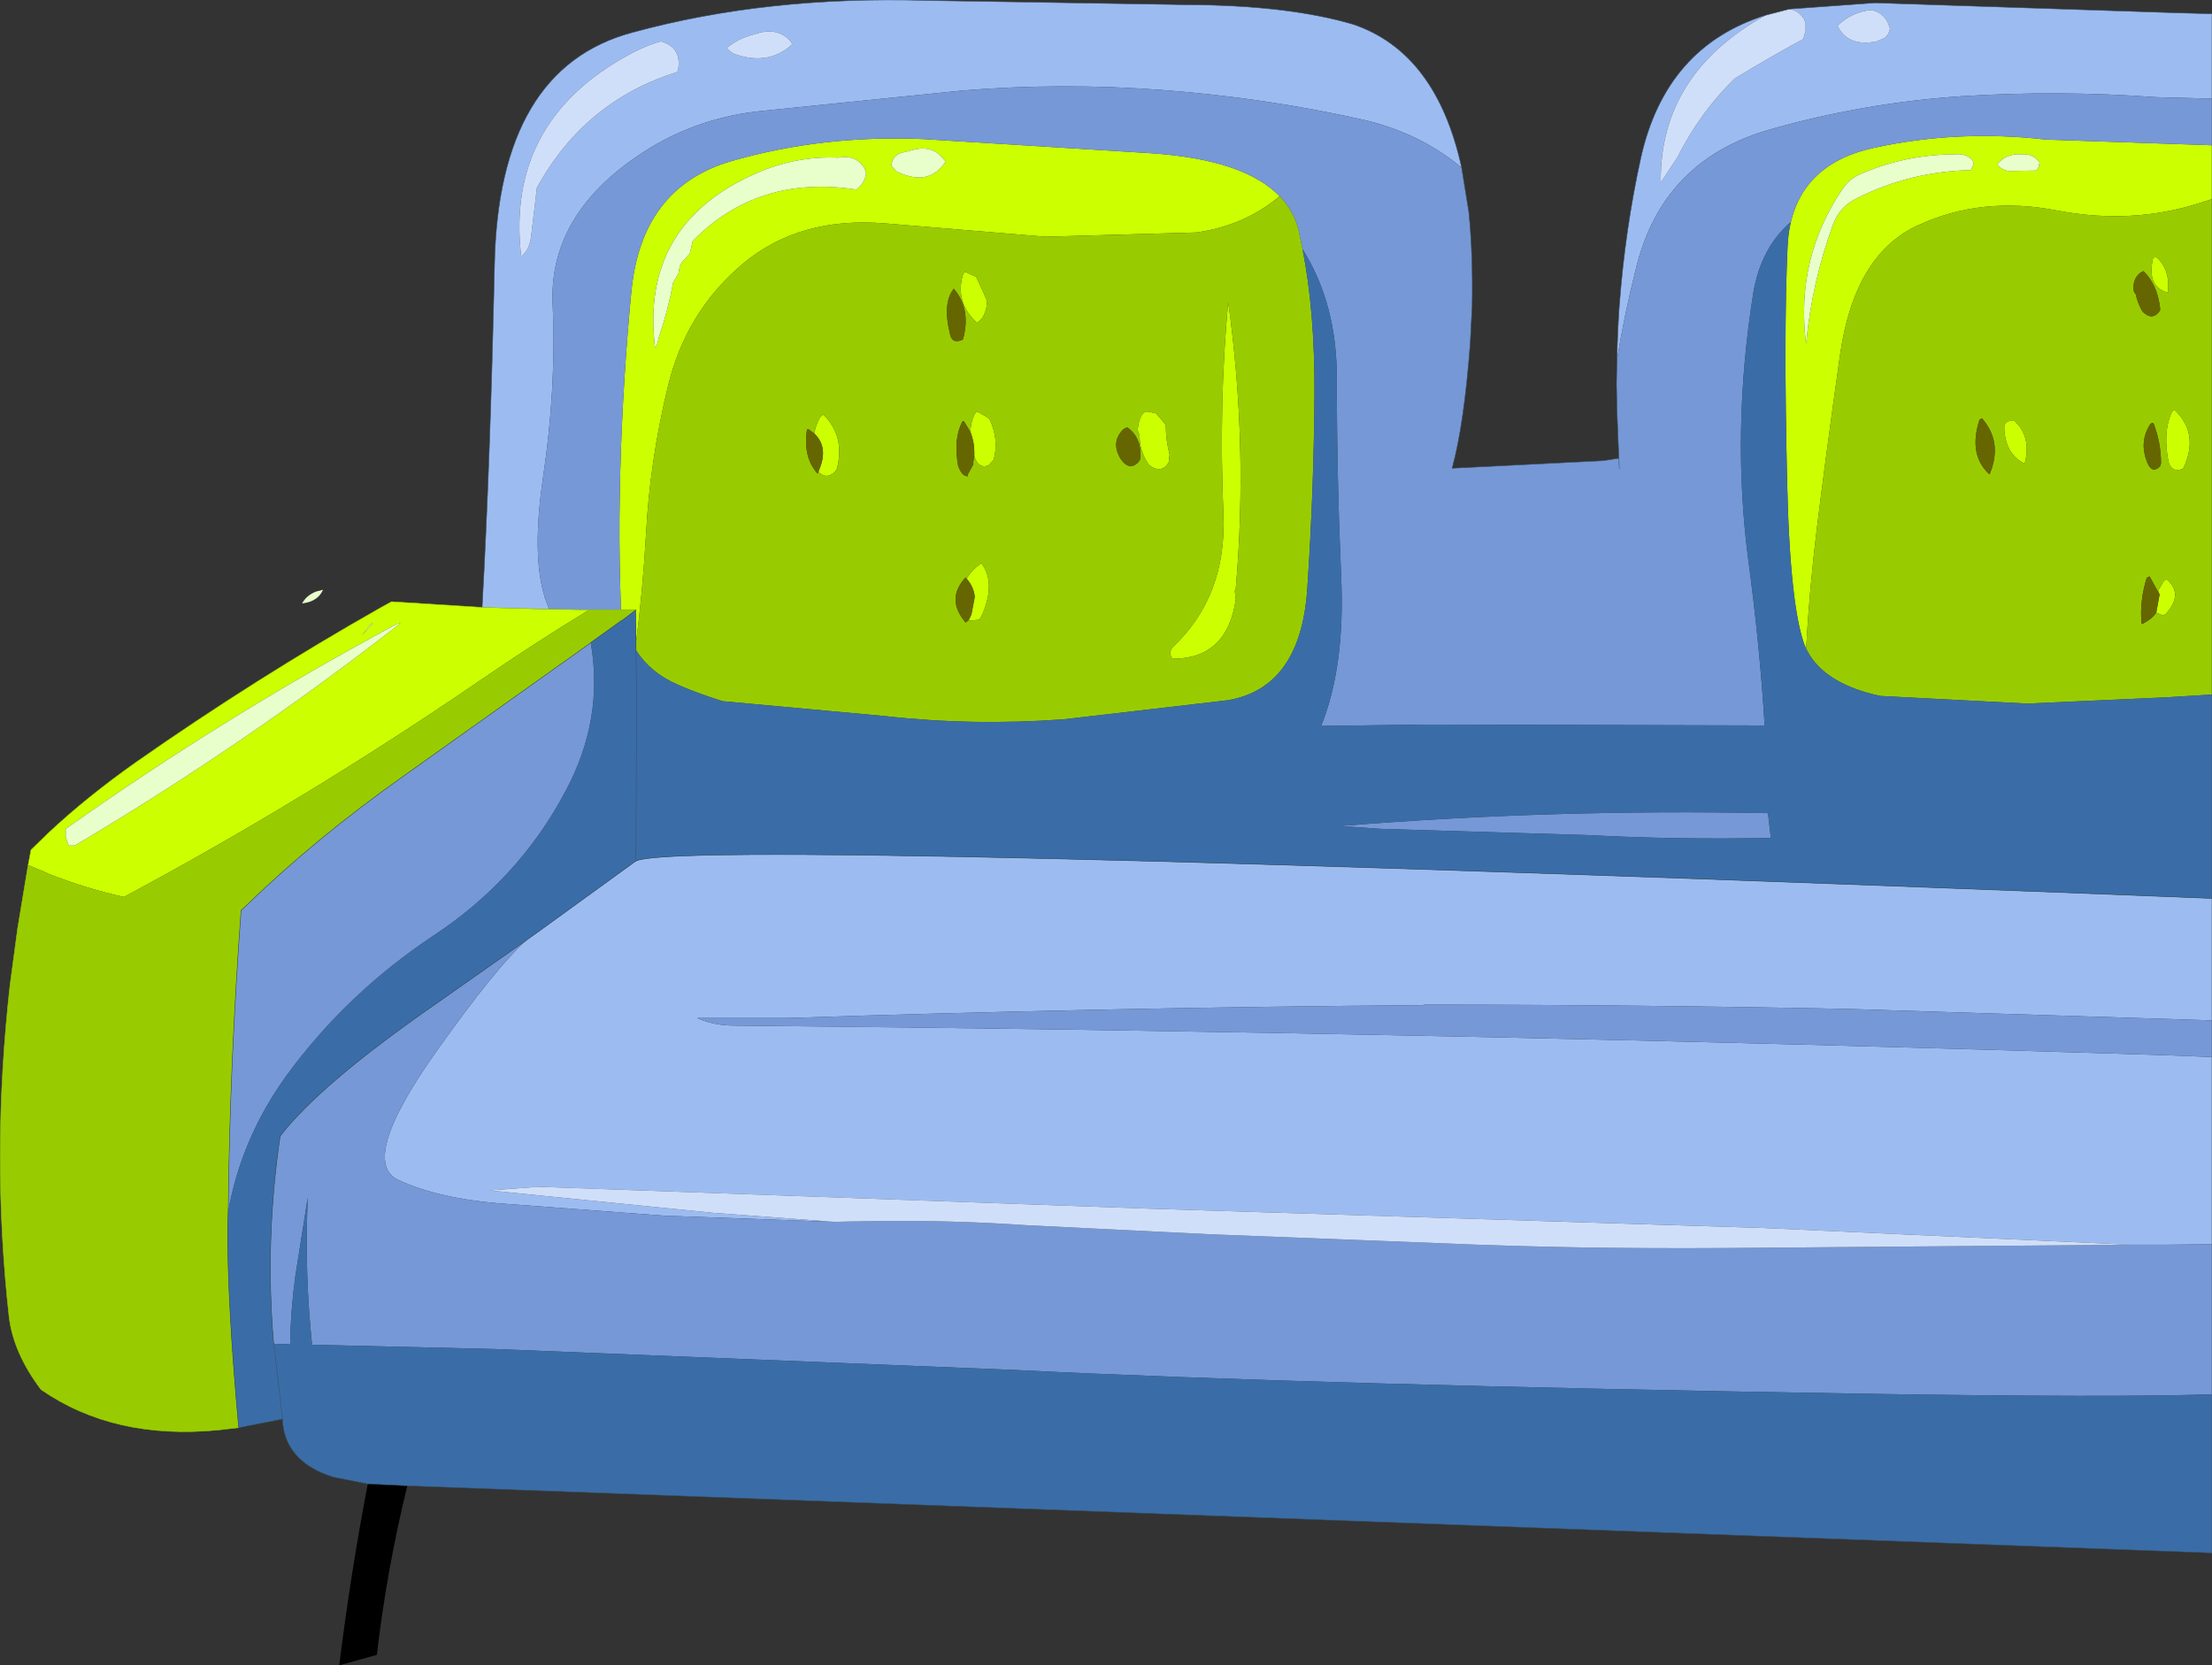 <?xml version="1.0" encoding="UTF-8" standalone="no"?>
<svg xmlns:xlink="http://www.w3.org/1999/xlink" height="174.8px" width="232.15px" xmlns="http://www.w3.org/2000/svg">
  <rect width="100%" height="100%" fill="#333333" stroke="none"/>
  <g transform="matrix(1.0, 0.0, 0.0, 1.0, 0.05, 0.0)">
    <path d="M209.6 17.2 L209.65 17.35 Q210.1 17.9 210.85 17.95 L213.65 17.9 213.9 17.55 214.0 17.05 213.9 16.9 Q213.2 16.1 212.1 16.2 210.5 16.1 209.6 17.2 M207.05 16.95 L206.95 16.8 Q206.3 16.1 205.2 16.2 200.0 16.2 195.25 18.25 194.05 18.75 193.35 19.8 188.35 27.15 189.5 36.1 190.1 29.65 192.35 23.5 193.05 21.7 194.75 20.85 200.35 18.0 206.8 17.85 L207.05 17.3 207.05 17.15 207.05 16.95 M232.1 15.25 L232.1 20.9 230.85 21.3 Q223.7 23.6 215.85 22.1 207.95 20.55 201.25 23.65 194.55 26.7 193.05 37.35 191.55 47.95 190.6 55.7 189.85 61.85 189.5 68.1 187.8 64.2 187.5 50.2 187.15 34.7 187.55 26.05 187.6 24.55 187.9 23.3 189.4 17.05 196.7 15.5 205.45 13.6 214.65 14.65 L232.1 15.25 M2.9 90.8 L3.2 89.2 4.7 87.75 5.0 87.45 Q9.05 83.65 14.3 79.95 26.8 71.2 39.95 63.75 L41.05 63.15 50.55 63.75 57.6 63.95 61.05 64.0 61.15 64.0 61.8 64.0 Q55.9 67.6 50.15 71.55 32.1 83.9 12.95 94.15 8.9 93.25 5.0 91.7 L4.7 91.55 2.9 90.8 M228.15 43.0 Q230.8 45.5 229.1 49.15 L228.95 49.25 Q227.9 49.6 227.55 48.55 226.9 45.4 227.9 43.2 L228.15 43.0 M227.5 30.4 L227.45 30.7 Q225.25 30.15 225.9 27.15 225.95 26.95 226.35 27.05 227.65 28.3 227.5 30.4 M211.4 44.2 Q213.1 45.8 212.5 48.45 L212.4 48.65 Q210.4 47.65 210.3 44.95 210.25 44.1 211.2 44.2 L211.4 44.2 M226.6 62.4 L226.45 62.0 227.05 60.95 227.35 60.8 Q229.15 62.35 227.25 64.45 L226.95 64.6 226.25 64.3 226.6 62.4 M134.25 20.6 Q130.55 23.7 125.5 24.4 L109.7 24.85 92.85 23.45 Q83.85 22.7 77.9 27.7 71.95 32.7 70.05 40.55 68.15 48.4 67.75 56.05 67.4 62.1 66.7 67.45 L66.65 64.05 66.7 64.0 66.65 64.0 65.2 64.0 65.1 64.0 65.1 63.4 65.05 61.75 Q64.9 56.75 65.0 51.75 65.15 42.55 66.05 32.3 L66.2 30.75 Q67.2 19.65 76.75 16.9 86.3 14.15 96.85 14.6 L121.0 16.1 Q130.6 16.8 134.25 20.6 M129.55 62.0 L129.6 62.6 129.65 62.9 Q128.75 69.15 123.0 69.15 122.55 68.55 123.0 67.95 128.7 62.6 128.35 54.0 127.85 42.4 128.85 31.7 130.95 46.7 129.65 61.7 L129.55 62.0 M98.85 16.55 Q97.85 15.35 96.1 15.65 L94.95 15.95 Q93.6 16.15 93.5 17.4 L94.05 18.0 Q97.45 19.65 99.2 16.95 L98.85 16.55 M90.35 19.4 Q90.8 18.8 90.85 18.15 L90.7 17.7 Q89.8 16.2 87.95 16.55 83.55 16.35 79.4 18.15 67.1 23.5 68.7 36.5 L68.9 36.2 69.1 35.4 Q70.05 32.6 70.6 29.65 L71.15 28.7 71.3 27.9 71.55 27.5 72.35 26.6 72.45 26.15 72.65 25.3 Q79.5 18.3 89.85 19.9 L90.35 19.4 M121.3 43.4 L122.1 44.35 122.3 44.6 Q122.3 46.2 122.7 47.7 L122.6 48.55 Q121.95 49.65 120.8 49.0 L120.5 48.75 Q119.55 47.4 119.55 45.75 L119.35 45.15 Q119.4 44.35 119.7 43.7 119.9 43.25 120.25 43.2 L120.65 43.25 121.3 43.4 M103.5 31.5 Q103.6 32.6 102.95 33.5 L102.5 33.9 Q100.1 31.7 101.05 28.7 101.1 28.6 101.3 28.55 L101.8 28.8 102.4 29.05 103.25 30.9 103.5 31.5 M85.4 45.5 Q85.55 44.65 86.0 43.8 L86.35 43.5 Q88.65 45.75 87.8 49.15 L87.65 49.45 Q86.75 50.4 85.85 49.55 L85.9 49.35 Q86.95 46.95 85.4 45.5 M101.8 45.35 Q101.8 44.4 102.2 43.55 102.3 43.3 102.5 43.2 L103.5 43.75 103.8 44.0 Q104.8 46.05 104.25 48.25 L103.7 48.85 Q102.9 49.15 102.45 48.45 L102.3 48.15 102.2 47.8 Q102.25 46.5 101.8 45.35 M101.9 64.5 L102.25 62.65 Q102.15 61.6 101.4 60.75 101.9 59.85 102.9 59.15 L102.9 59.05 Q104.55 61.15 102.95 64.7 L102.7 65.05 101.6 65.15 101.9 64.5 M39.1 65.4 L38.95 65.45 Q36.8 67.95 39.1 65.4 M42.0 65.4 L41.6 65.5 Q23.65 75.1 6.85 87.0 L6.85 87.85 7.15 88.75 7.8 88.75 Q25.75 78.1 42.0 65.4" fill="#ccff00" fill-rule="evenodd" stroke="none"/>
    <path d="M207.05 16.95 L207.05 17.15 207.05 17.3 206.8 17.85 Q200.35 18.0 194.75 20.85 193.05 21.7 192.35 23.5 190.1 29.65 189.5 36.1 188.35 27.15 193.35 19.8 194.05 18.75 195.25 18.25 200.0 16.2 205.2 16.2 206.3 16.1 206.95 16.8 L207.05 16.95 M209.6 17.2 Q210.5 16.1 212.1 16.2 213.2 16.1 213.9 16.9 L214.0 17.05 213.9 17.55 213.65 17.9 210.85 17.95 Q210.1 17.9 209.65 17.35 L209.6 17.2 M90.35 19.4 L89.85 19.9 Q79.5 18.3 72.65 25.3 L72.45 26.15 72.35 26.6 71.55 27.5 71.3 27.9 71.15 28.7 70.6 29.65 Q70.05 32.6 69.1 35.4 L68.9 36.2 68.7 36.5 Q67.1 23.5 79.4 18.15 83.55 16.35 87.95 16.55 89.8 16.2 90.7 17.7 L90.85 18.15 Q90.8 18.8 90.35 19.4 M98.85 16.55 L99.2 16.95 Q97.45 19.65 94.05 18.0 L93.5 17.4 Q93.6 16.15 94.95 15.95 L96.1 15.65 Q97.85 15.35 98.85 16.55 M42.0 65.4 Q25.75 78.1 7.8 88.75 L7.15 88.75 6.85 87.85 6.85 87.0 Q23.65 75.1 41.6 65.5 L42.0 65.4 M39.1 65.4 Q36.8 67.95 38.95 65.45 L39.1 65.4 M33.1 62.1 L33.85 61.9 Q33.45 62.85 32.35 63.2 L31.65 63.35 Q32.1 62.5 33.1 62.1" fill="#e8ffcc" fill-rule="evenodd" stroke="none"/>
    <path d="M232.1 10.35 L226.25 10.2 Q215.95 9.45 205.8 10.1 195.4 10.8 185.5 13.65 174.4 16.9 171.65 28.15 170.45 32.9 169.65 37.75 169.7 34.9 169.9 32.1 170.5 24.1 172.15 16.6 174.75 4.9 185.25 1.6 174.1 7.8 174.25 19.15 L176.0 16.5 Q178.4 11.75 182.0 8.25 185.6 6.05 189.2 4.1 L189.45 3.25 189.45 2.45 189.3 2.05 Q188.75 1.1 187.75 0.95 L196.75 0.3 228.4 1.35 232.1 1.45 232.1 10.35 M232.1 94.3 L232.1 100.45 232.1 107.1 194.0 105.9 Q171.7 105.45 149.35 105.45 L149.35 105.5 Q115.95 105.75 82.7 106.85 L73.1 106.85 Q74.8 107.65 77.05 107.65 151.9 108.35 226.95 110.75 L232.1 110.95 232.1 126.95 232.1 127.95 232.1 128.05 232.1 130.6 227.0 130.65 223.55 130.65 185.15 128.9 120.1 126.85 56.0 124.55 56.0 124.6 51.3 124.95 74.8 127.3 87.55 128.25 69.65 127.6 52.25 126.3 Q45.85 125.75 41.75 123.85 37.6 121.9 45.65 110.5 52.1 101.4 55.25 98.65 L56.65 97.65 66.65 90.4 Q70.95 87.9 232.1 94.3 M50.55 63.75 Q51.4 48.55 51.85 27.85 52.25 7.15 66.35 3.4 80.45 -0.45 97.25 0.05 L124.6 0.5 Q135.15 0.55 141.95 2.55 150.7 5.5 153.35 17.6 148.9 13.9 142.95 12.55 132.65 10.25 122.0 9.45 111.4 8.65 100.95 9.5 L79.35 11.7 Q71.9 12.6 65.9 17.05 57.55 23.2 57.95 31.95 58.35 40.65 56.95 50.05 55.55 59.5 57.6 63.95 L50.55 63.75 M198.3 3.0 L198.15 2.55 Q197.7 1.35 196.35 1.05 194.3 1.25 192.8 2.7 193.85 4.95 196.9 4.35 L197.7 4.0 Q198.2 3.65 198.3 3.0 M71.15 7.1 Q71.4 4.9 69.3 4.35 67.65 4.8 65.85 5.8 53.0 12.85 54.65 26.9 55.55 26.25 55.7 24.7 L56.3 19.7 56.55 19.25 Q61.55 10.5 71.05 7.55 L71.15 7.1 M83.1 4.65 L82.9 4.3 Q81.7 3.0 79.8 3.4 L78.95 3.65 Q77.4 4.05 76.2 5.05 L76.85 5.6 Q80.55 7.0 83.1 4.65" fill="#9cbcf1" fill-rule="evenodd" stroke="none"/>
    <path d="M169.65 37.75 Q170.45 32.9 171.65 28.15 174.4 16.9 185.5 13.65 195.4 10.8 205.8 10.1 215.95 9.45 226.25 10.2 L232.1 10.35 232.1 14.4 232.1 15.25 214.65 14.65 Q205.45 13.6 196.7 15.5 189.4 17.05 187.9 23.3 184.75 26.0 183.95 30.8 181.65 45.3 183.45 58.9 184.65 67.85 185.15 76.15 L149.35 76.05 138.6 76.2 Q141.15 69.9 140.7 60.4 140.25 50.1 140.25 39.85 140.3 31.95 136.65 26.15 L136.25 24.25 Q135.75 22.15 134.25 20.6 130.6 16.8 121.0 16.1 L96.85 14.6 Q86.3 14.15 76.75 16.9 67.2 19.65 66.2 30.75 L66.05 32.3 Q65.15 42.55 65.0 51.75 64.9 56.75 65.05 61.75 L65.1 63.4 65.1 64.0 62.15 64.0 61.8 64.0 61.15 64.0 61.05 64.0 57.6 63.95 Q55.55 59.5 56.95 50.05 58.35 40.65 57.95 31.95 57.55 23.2 65.9 17.05 71.9 12.6 79.35 11.7 L100.95 9.5 Q111.4 8.65 122.0 9.45 132.65 10.25 142.95 12.55 148.9 13.9 153.35 17.6 L154.1 22.25 Q154.55 26.7 154.45 32.1 L154.25 36.05 Q153.6 44.6 152.35 49.15 L168.25 48.35 169.85 48.1 169.65 43.05 169.6 40.3 169.65 37.75 M169.9 49.2 L169.85 48.1 169.9 49.2 M232.1 107.1 L232.1 110.95 226.95 110.75 Q151.9 108.35 77.05 107.65 74.8 107.65 73.1 106.85 L82.7 106.85 Q115.95 105.75 149.35 105.5 L149.35 105.45 Q171.7 105.45 194.0 105.9 L232.1 107.1 M232.1 130.6 L232.1 144.2 232.1 146.35 Q222.1 146.7 196.1 146.3 137.5 145.35 106.55 143.8 L51.95 141.6 32.7 141.15 Q31.9 133.5 32.25 125.7 L30.95 133.9 Q30.45 137.55 30.4 141.1 L28.7 141.05 28.65 140.8 Q27.75 130.15 29.35 119.25 33.5 113.85 45.5 105.5 L55.25 98.65 Q52.1 101.4 45.65 110.5 37.6 121.9 41.75 123.85 45.85 125.75 52.25 126.3 L69.65 127.6 87.55 128.25 89.55 128.2 89.9 128.2 Q99.1 128.0 107.65 128.6 L126.9 129.55 151.35 130.5 Q165.05 131.1 180.8 131.0 L223.55 130.65 227.0 130.65 232.1 130.6 M185.8 87.95 Q176.0 88.15 166.5 87.65 L144.85 87.0 140.6 86.7 Q162.95 84.9 185.5 85.35 L185.8 87.95 M23.9 127.15 Q24.05 112.0 25.25 95.55 L25.85 95.0 Q33.1 87.95 42.45 81.35 L61.9 67.5 61.95 67.45 Q63.35 75.5 59.3 83.05 54.4 92.3 45.45 98.2 36.35 104.25 30.05 112.85 25.3 119.4 23.9 127.15" fill="#7698d6" fill-rule="evenodd" stroke="none"/>
    <path d="M232.1 20.9 L232.1 37.8 232.1 68.7 232.1 72.9 227.2 73.2 212.7 73.85 197.3 73.05 Q191.9 71.9 189.9 68.8 L189.5 68.1 Q189.85 61.85 190.6 55.7 191.55 47.95 193.05 37.35 194.55 26.7 201.25 23.65 207.95 20.55 215.85 22.1 223.7 23.6 230.85 21.3 L232.1 20.9 M25.0 149.85 L22.85 150.1 Q11.9 151.15 4.25 145.85 1.35 142.0 0.9 138.2 -1.0 121.2 1.0 103.4 L1.8 97.45 2.9 90.8 4.7 91.55 5.0 91.7 Q8.9 93.25 12.95 94.15 32.1 83.9 50.15 71.55 55.9 67.6 61.8 64.0 L62.15 64.0 65.1 64.0 65.2 64.0 66.65 64.0 66.65 64.05 65.4 65.0 65.15 65.15 61.95 67.45 61.9 67.5 42.45 81.35 Q33.1 87.95 25.85 95.0 L25.25 95.55 Q24.05 112.0 23.9 127.15 L23.85 128.85 Q23.8 136.65 25.0 149.85 M226.65 32.6 L226.65 32.3 Q226.35 29.85 224.9 28.45 L224.55 28.65 Q223.7 29.35 223.9 30.6 L224.1 30.9 Q224.3 31.85 224.8 32.7 225.85 33.75 226.65 32.6 M227.5 30.4 Q227.65 28.3 226.35 27.05 225.95 26.95 225.9 27.15 225.25 30.15 227.45 30.7 L227.5 30.4 M228.15 43.0 L227.9 43.2 Q226.9 45.4 227.55 48.55 227.9 49.6 228.95 49.25 L229.1 49.15 Q230.8 45.5 228.15 43.0 M207.95 43.9 L207.7 44.05 Q206.5 47.75 208.75 49.8 L208.85 49.55 Q210.1 46.35 207.95 43.9 M211.4 44.2 L211.2 44.2 Q210.25 44.1 210.3 44.95 210.4 47.65 212.4 48.65 L212.5 48.45 Q213.1 45.8 211.4 44.2 M226.6 62.4 L225.55 60.5 225.25 60.65 Q224.5 63.05 224.7 65.35 L224.75 65.5 Q225.8 65.0 226.25 64.3 L226.95 64.6 227.25 64.45 Q229.15 62.35 227.35 60.8 L227.05 60.95 226.45 62.0 226.6 62.4 M225.95 44.4 Q225.7 44.4 225.6 44.55 224.4 46.45 225.35 48.65 225.85 49.75 226.65 48.95 L226.75 48.65 Q226.75 46.45 225.95 44.4 M66.7 67.45 Q67.4 62.1 67.75 56.05 68.15 48.4 70.05 40.55 71.95 32.7 77.9 27.7 83.85 22.7 92.85 23.45 L109.7 24.85 125.5 24.4 Q130.55 23.7 134.25 20.6 135.75 22.15 136.25 24.25 L136.65 26.15 Q137.95 32.7 137.9 41.35 137.85 51.3 137.15 61.8 136.45 72.2 128.8 73.5 L111.6 75.5 Q102.05 76.2 92.7 75.15 L75.8 73.6 Q72.95 72.7 71.05 71.85 68.2 70.6 66.7 68.25 L66.7 67.45 M129.55 62.0 L129.65 61.7 Q130.95 46.7 128.85 31.7 127.85 42.4 128.35 54.0 128.7 62.6 123.0 67.95 122.55 68.55 123.0 69.15 128.75 69.15 129.65 62.9 L129.6 62.6 129.55 62.0 M85.85 49.55 Q86.75 50.4 87.65 49.45 L87.8 49.15 Q88.65 45.75 86.35 43.5 L86.0 43.8 Q85.55 44.65 85.4 45.5 L84.8 45.05 84.65 45.05 Q84.2 48.0 85.75 49.7 L85.85 49.55 M103.5 31.5 L103.25 30.9 102.4 29.05 101.8 28.8 101.3 28.55 Q101.1 28.6 101.05 28.7 100.1 31.7 102.5 33.9 L102.95 33.5 Q103.6 32.6 103.5 31.5 M121.3 43.4 L120.65 43.25 120.25 43.2 Q119.9 43.25 119.7 43.7 119.4 44.35 119.35 45.15 L119.55 45.75 Q119.55 47.4 120.5 48.75 L120.8 49.0 Q121.95 49.65 122.6 48.55 L122.7 47.7 Q122.3 46.2 122.3 44.6 L122.1 44.35 121.3 43.4 M101.0 35.65 L101.1 35.3 Q101.8 32.35 100.05 30.3 98.85 31.8 99.65 35.05 99.85 36.15 101.0 35.65 M102.2 47.8 L102.3 48.15 102.45 48.45 Q102.9 49.15 103.7 48.85 L104.25 48.25 Q104.8 46.05 103.8 44.0 L103.5 43.75 102.5 43.2 Q102.3 43.3 102.2 43.55 101.8 44.4 101.8 45.35 L101.1 44.2 100.95 44.25 Q100.0 46.05 100.5 48.85 100.85 49.95 101.5 50.0 L101.55 49.75 102.1 48.75 102.1 48.45 102.2 47.8 M101.9 64.5 L101.6 65.15 102.7 65.05 102.95 64.7 Q104.55 61.15 102.9 59.05 L102.9 59.15 Q101.9 59.85 101.4 60.75 L101.3 60.6 101.25 60.65 Q99.2 62.9 101.3 65.35 L101.55 65.15 101.9 64.5 M119.55 48.35 L119.65 48.05 Q119.75 45.9 118.25 44.85 L117.85 45.05 Q116.5 46.4 117.55 48.15 118.55 49.6 119.55 48.35" fill="#99cc00" fill-rule="evenodd" stroke="none"/>
    <path d="M226.65 32.6 Q225.85 33.75 224.8 32.7 224.3 31.85 224.1 30.9 L223.9 30.6 Q223.7 29.35 224.55 28.65 L224.9 28.45 Q226.35 29.85 226.65 32.3 L226.65 32.6 M207.95 43.9 Q210.1 46.35 208.85 49.55 L208.75 49.8 Q206.5 47.75 207.7 44.05 L207.95 43.9 M226.25 64.3 Q225.8 65.0 224.75 65.5 L224.7 65.35 Q224.5 63.05 225.25 60.65 L225.55 60.5 226.6 62.4 226.25 64.3 M225.95 44.4 Q226.75 46.45 226.75 48.65 L226.65 48.95 Q225.85 49.75 225.35 48.65 224.4 46.45 225.6 44.55 225.7 44.4 225.95 44.4 M85.85 49.55 L85.75 49.7 Q84.2 48.0 84.65 45.05 L84.8 45.05 85.4 45.5 Q86.95 46.95 85.9 49.35 L85.85 49.55 M101.0 35.65 Q99.85 36.15 99.65 35.05 98.85 31.8 100.05 30.3 101.8 32.35 101.1 35.3 L101.0 35.65 M102.2 47.8 L102.1 48.45 102.1 48.75 101.55 49.75 101.5 50.0 Q100.85 49.95 100.5 48.85 100.0 46.05 100.95 44.25 L101.1 44.2 101.8 45.35 Q102.25 46.5 102.2 47.8 M101.4 60.75 Q102.15 61.6 102.25 62.65 L101.9 64.5 101.55 65.15 101.3 65.35 Q99.2 62.9 101.25 60.65 L101.3 60.6 101.4 60.75 M119.55 48.35 Q118.55 49.6 117.55 48.15 116.5 46.4 117.85 45.05 L118.25 44.85 Q119.75 45.9 119.65 48.05 L119.55 48.35" fill="#666600" fill-rule="evenodd" stroke="none"/>
    <path d="M187.75 0.95 Q188.75 1.1 189.3 2.05 L189.45 2.45 189.45 3.25 189.2 4.1 Q185.6 6.05 182.0 8.25 178.4 11.75 176.0 16.5 L174.25 19.15 Q174.1 7.8 185.25 1.6 L187.75 0.95 M198.3 3.0 Q198.2 3.65 197.7 4.0 L196.9 4.35 Q193.85 4.95 192.8 2.7 194.3 1.25 196.35 1.05 197.7 1.35 198.15 2.55 L198.3 3.0 M223.55 130.65 L180.8 131.0 Q165.05 131.1 151.35 130.5 L126.9 129.55 107.65 128.6 Q99.1 128.0 89.9 128.2 L89.55 128.2 87.55 128.25 74.8 127.3 51.3 124.95 56.0 124.6 56.0 124.55 120.1 126.85 185.15 128.9 223.55 130.65 M83.1 4.65 Q80.55 7.0 76.85 5.6 L76.2 5.05 Q77.4 4.05 78.95 3.65 L79.8 3.4 Q81.7 3.0 82.9 4.3 L83.1 4.65 M71.15 7.1 L71.05 7.55 Q61.55 10.5 56.55 19.25 L56.3 19.7 55.7 24.7 Q55.55 26.25 54.65 26.9 53.0 12.85 65.85 5.8 67.65 4.8 69.3 4.35 71.4 4.9 71.15 7.1" fill="#d0dff9" fill-rule="evenodd" stroke="none"/>
    <path d="M232.1 72.9 L232.1 94.3 Q70.95 87.9 66.65 90.4 L66.7 89.35 66.75 73.1 66.7 68.25 Q68.2 70.6 71.05 71.85 72.95 72.7 75.8 73.6 L92.7 75.15 Q102.05 76.2 111.6 75.5 L128.8 73.5 Q136.45 72.2 137.15 61.8 137.85 51.3 137.9 41.35 137.95 32.7 136.65 26.15 140.3 31.95 140.25 39.85 140.25 50.1 140.7 60.4 141.15 69.9 138.6 76.2 L149.35 76.05 185.15 76.15 Q184.65 67.85 183.45 58.9 181.65 45.3 183.95 30.8 184.75 26.0 187.9 23.3 187.6 24.55 187.55 26.05 187.15 34.7 187.5 50.2 187.8 64.2 189.5 68.1 L189.9 68.8 Q191.9 71.9 197.3 73.05 L212.7 73.85 227.2 73.2 232.1 72.9 M232.1 146.35 L232.1 152.15 232.1 160.65 232.1 163.0 42.7 155.95 38.55 155.75 35.0 155.05 Q33.0 154.45 31.75 153.4 29.7 151.7 29.6 148.95 L25.0 149.85 Q23.8 136.65 23.85 128.85 L23.9 127.15 Q25.3 119.4 30.05 112.85 36.35 104.25 45.45 98.2 54.4 92.3 59.3 83.05 63.35 75.5 61.95 67.45 L65.15 65.15 65.4 65.0 66.65 64.05 66.7 67.45 66.7 68.25 66.75 73.1 66.7 89.35 66.65 90.4 56.65 97.65 55.25 98.65 45.5 105.5 Q33.5 113.85 29.35 119.25 27.75 130.15 28.65 140.8 L28.7 141.05 30.4 141.1 Q30.45 137.55 30.95 133.9 L32.25 125.7 Q31.9 133.5 32.7 141.15 L51.95 141.6 106.55 143.8 Q137.5 145.35 196.1 146.3 222.1 146.7 232.1 146.35 M185.8 87.95 L185.5 85.35 Q162.95 84.9 140.6 86.7 L144.85 87.0 166.5 87.65 Q176.0 88.15 185.8 87.95 M29.6 148.95 L28.7 141.05 29.6 148.95" fill="#3a6da7" fill-rule="evenodd" stroke="none"/>
    <path d="M42.7 155.95 Q40.55 164.7 39.5 173.7 L35.55 174.8 Q36.75 165.15 38.55 155.75 L42.7 155.95" fill="#000000" fill-rule="evenodd" stroke="none"/>
    <path d="M232.1 10.35 L232.1 1.45 M232.1 10.35 L232.1 14.4 232.1 15.25 232.1 20.9 232.1 37.8 232.1 68.7 232.1 72.9 232.1 94.3 232.1 100.45 232.1 107.1 232.1 110.95 232.1 126.95 232.1 127.95 232.1 128.05 232.1 130.6 232.1 144.2 232.1 146.35 232.1 152.15 232.1 160.65 232.1 163.0 42.7 155.95 38.55 155.75 35.0 155.05 Q33.0 154.45 31.75 153.4 29.7 151.7 29.6 148.95 L25.0 149.85 Q23.8 136.65 23.85 128.85 L23.9 127.15 Q24.05 112.0 25.25 95.55 L25.85 95.0 Q33.1 87.95 42.45 81.35 L61.9 67.5 61.95 67.45 65.15 65.15 65.4 65.0 66.65 64.05 66.65 64.0 66.7 64.0 66.65 64.05 66.7 67.45 66.7 68.25 66.75 73.1 66.7 89.35 66.65 90.4 Q70.95 87.9 232.1 94.3 M66.65 64.0 L66.7 64.0 M55.25 98.65 L45.5 105.5 Q33.5 113.85 29.35 119.25 27.75 130.15 28.65 140.8 L28.7 141.05 29.6 148.95 M55.25 98.65 L56.65 97.65 66.65 90.4" fill="none" stroke="#375062" stroke-linecap="round" stroke-linejoin="round" stroke-width="0.05"/>
    <path d="M232.1 1.45 L228.4 1.35 196.75 0.3 187.75 0.95 185.25 1.6 Q174.75 4.9 172.15 16.6 170.5 24.1 169.9 32.1 169.7 34.9 169.65 37.75 L169.6 40.3 169.65 43.05 169.85 48.1 169.9 49.2 M50.55 63.75 Q51.4 48.55 51.85 27.85 52.25 7.15 66.35 3.4 80.45 -0.45 97.25 0.05 L124.6 0.5 Q135.15 0.55 141.95 2.55 150.7 5.5 153.35 17.6 L154.1 22.25 Q154.55 26.7 154.45 32.1 L154.25 36.05 Q153.6 44.6 152.35 49.15 L168.25 48.35 169.85 48.1" fill="none" stroke="#375062" stroke-linecap="round" stroke-linejoin="round" stroke-width="0.05"/>
    <path d="M25.0 149.85 L22.85 150.1 Q11.9 151.15 4.25 145.85 1.35 142.0 0.9 138.2 -1.0 121.2 1.0 103.4 L1.8 97.45 2.9 90.8 3.2 89.2 4.7 87.75 5.0 87.45 Q9.05 83.65 14.3 79.95 26.8 71.2 39.95 63.75 L41.05 63.15 50.55 63.75 57.6 63.95 61.05 64.0 M65.1 64.0 L65.2 64.0 66.65 64.0 M61.8 64.0 L62.15 64.0 65.1 64.0 M61.15 64.0 L61.8 64.0" fill="none" stroke="#99cc00" stroke-linecap="round" stroke-linejoin="round" stroke-width="0.05"/>
  </g>
</svg>
